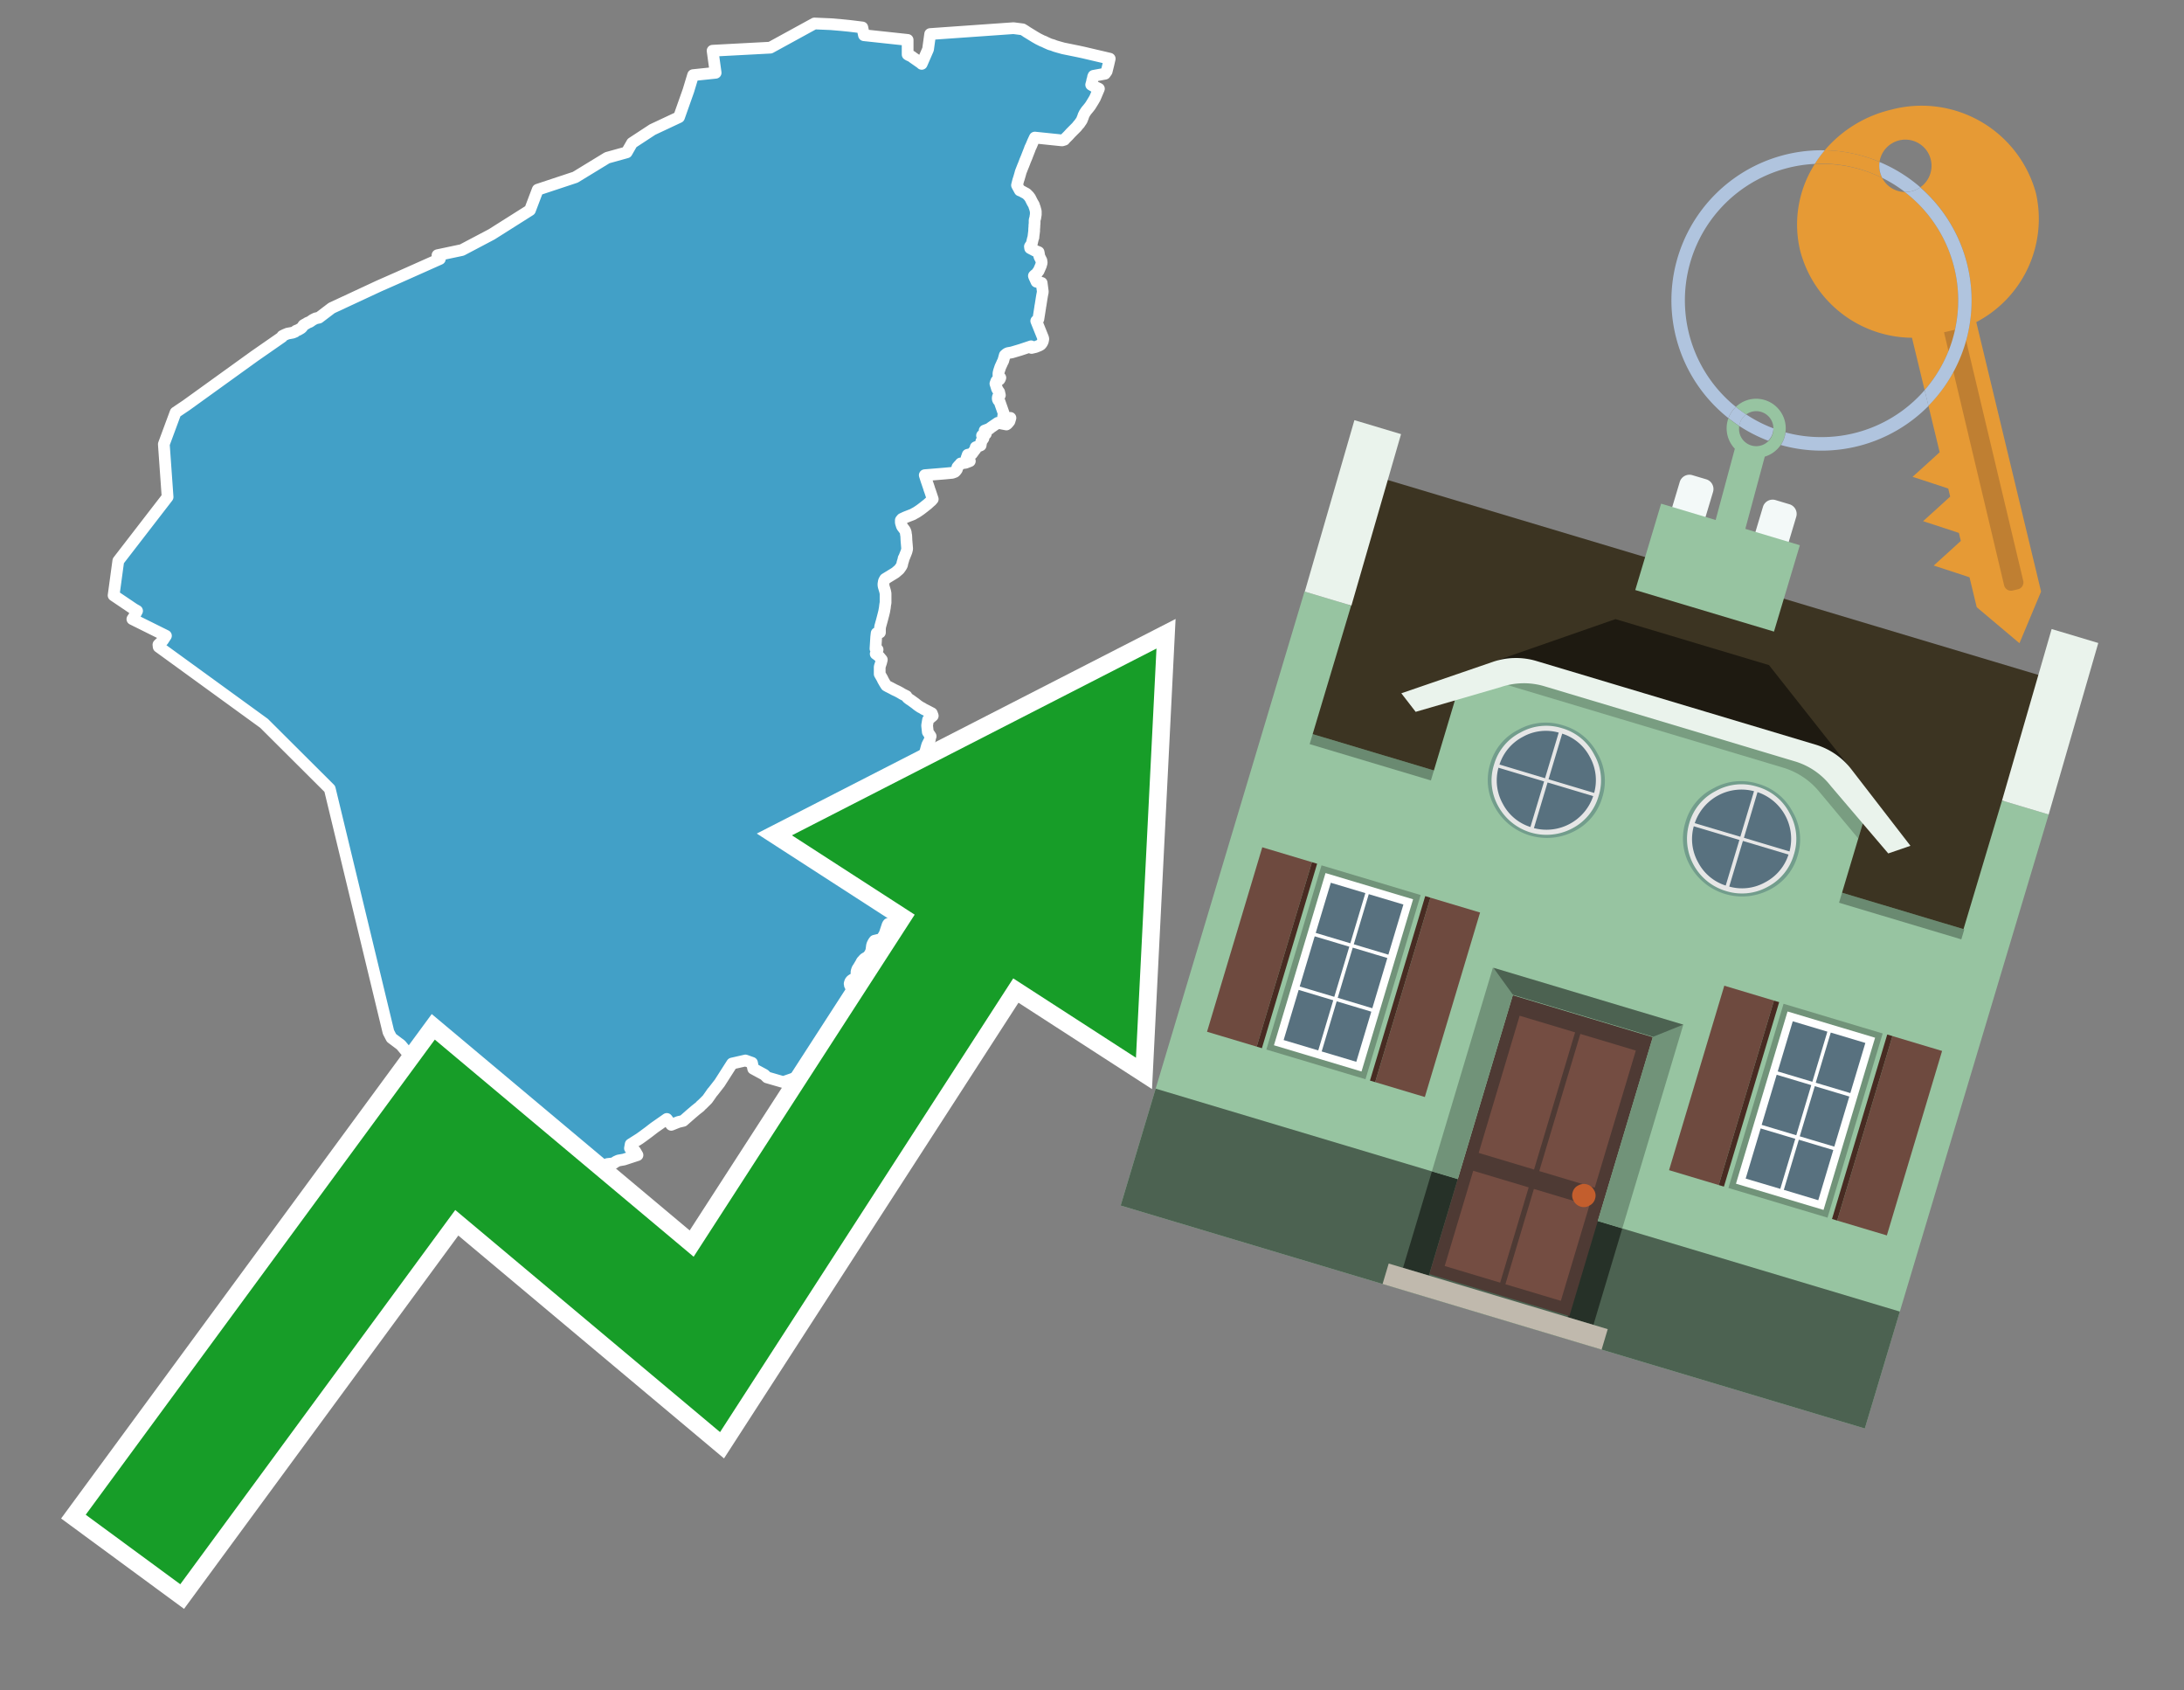 <svg id="Text" xmlns="http://www.w3.org/2000/svg" width="93.05" height="72" viewBox="0 0 93.05 72"><rect x="0" y="0" width="93.05" height="72" fill="#808080" stroke="none"/><polygon points="5.04,23.89 7.14,21.17 6.98,18.92 7.48,17.57 7.94,17.26 10.84,15.17 12.02,14.35 12.03,14.31 12.13,14.26 12.25,14.21 12.47,14.17 12.57,14.13 12.61,14.09 12.71,14.05 12.83,13.98 12.88,13.93 12.91,13.88 12.93,13.85 12.98,13.82 13.04,13.79 13.1,13.75 13.2,13.71 13.33,13.62 13.45,13.56 13.59,13.53 14.13,13.12 16.15,12.18 16.99,11.81 18.74,11.03 18.64,10.87 19.68,10.65 20.95,9.98 22.58,8.95 22.91,8.08 24.51,7.55 25.87,6.72 26.7,6.49 26.93,6.09 27.8,5.52 28.93,4.99 29.33,3.86 29.53,3.2 30.49,3.1 30.36,2.16 32.82,2.03 34.7,1 35.4,1.03 35.87,1.07 36.17,1.1 36.42,1.13 36.74,1.17 36.81,1.5 38.67,1.7 38.67,2.32 38.72,2.35 38.83,2.4 38.91,2.46 39.24,2.69 39.27,2.72 39.54,2.1 39.63,1.45 43.18,1.2 43.57,1.25 43.7,1.33 43.74,1.36 43.79,1.39 44.1,1.58 44.17,1.62 44.24,1.66 44.4,1.74 44.48,1.77 44.56,1.81 44.67,1.86 44.74,1.89 44.85,1.92 44.95,1.96 45.05,1.99 45.3,2.06 45.94,2.19 46.17,2.24 47.28,2.5 47.22,2.76 47.15,3.04 47.08,3.14 46.59,3.23 46.57,3.28 46.57,3.31 46.53,3.44 46.53,3.47 46.49,3.61 46.61,3.68 46.82,3.78 46.68,4.11 46.65,4.18 46.58,4.3 46.5,4.43 46.45,4.51 46.38,4.6 46.28,4.72 46.22,4.81 46.2,4.84 46.19,4.87 46.17,4.9 46.15,4.96 46.13,5.02 46.11,5.06 46.1,5.1 46.07,5.15 46.05,5.18 46.02,5.22 45.99,5.27 45.95,5.31 45.91,5.36 45.87,5.41 45.73,5.55 45.68,5.6 45.62,5.66 45.52,5.77 45.46,5.83 45.37,5.92 45.35,5.95 45.25,5.98 44.09,5.86 44.01,6.03 43.93,6.22 43.89,6.3 43.87,6.36 43.76,6.64 43.75,6.67 43.67,6.86 43.66,6.89 43.61,7.02 43.58,7.09 43.49,7.32 43.46,7.43 43.41,7.6 43.38,7.69 43.33,7.89 43.45,8.11 43.53,8.14 43.58,8.17 43.73,8.25 43.78,8.3 43.83,8.35 43.86,8.39 43.89,8.43 43.98,8.61 44.05,8.73 44.07,8.8 44.09,8.85 44.13,9 44.13,9.1 44.13,9.15 44.12,9.19 44.11,9.27 44.08,9.38 44.08,9.43 44.08,9.51 44.07,9.6 44.07,9.65 44.06,9.77 44.06,9.84 44.03,10.08 44.03,10.11 44.01,10.16 44,10.2 43.97,10.33 43.96,10.38 43.94,10.41 43.88,10.5 43.89,10.57 44.12,10.69 44.25,10.74 44.26,10.79 44.28,10.91 44.29,10.94 44.32,11 44.37,11.1 44.37,11.13 44.38,11.16 44.38,11.2 44.36,11.27 44.35,11.31 44.25,11.54 44.22,11.57 44.18,11.64 44.13,11.68 44.08,11.72 44.05,11.75 44.06,11.78 44.16,12 44.38,12.05 44.43,12.43 44.42,12.48 44.4,12.58 44.38,12.7 44.33,13.02 44.32,13.05 44.32,13.08 44.24,13.59 44.15,13.67 44.44,14.39 44.45,14.44 44.44,14.49 44.43,14.54 44.41,14.58 44.39,14.62 44.34,14.68 44.27,14.72 44.12,14.78 43.95,14.82 43.93,14.75 43.63,14.85 43.48,14.9 43.11,15.01 42.94,15.04 42.88,15.07 42.81,15.13 42.74,15.38 42.71,15.43 42.68,15.5 42.62,15.63 42.56,15.81 42.54,15.9 42.54,15.99 42.54,16.03 42.62,16.09 42.6,16.14 42.58,16.17 42.49,16.2 42.45,16.23 42.41,16.34 42.43,16.4 42.48,16.56 42.54,16.66 42.57,16.7 42.58,16.75 42.6,16.83 42.58,16.86 42.52,16.9 42.51,16.94 42.51,16.99 42.52,17.03 42.54,17.06 42.58,17.09 42.7,17.43 42.77,17.63 42.75,17.68 42.74,17.75 42.87,17.9 43.05,17.8 43.01,17.94 42.98,17.98 42.92,18.05 42.88,18.08 42.51,18.01 42.26,18.18 42.19,18.23 42.16,18.26 41.95,18.34 42.02,18.4 42,18.48 41.94,18.52 41.84,18.55 41.9,18.67 41.81,18.8 41.78,18.97 41.57,19.05 41.57,19.09 41.56,19.13 41.52,19.18 41.41,19.33 41.23,19.37 41.21,19.43 41.18,19.51 41.21,19.54 41.32,19.64 41.14,19.71 40.93,19.74 40.91,19.77 40.85,19.83 40.79,19.9 40.77,19.99 40.75,20.02 40.72,20.06 40.68,20.1 40.57,20.14 40.25,20.17 39.4,20.24 39.47,20.46 39.58,20.78 39.59,20.82 39.63,20.93 39.74,21.26 39.71,21.29 39.69,21.32 39.62,21.38 39.51,21.48 39.47,21.51 39.37,21.59 39.24,21.69 39.17,21.74 39.11,21.78 39.05,21.82 38.94,21.88 38.89,21.91 38.76,21.96 38.58,22.03 38.43,22.1 38.38,22.16 38.38,22.2 38.38,22.26 38.42,22.39 38.43,22.42 38.55,22.58 38.57,22.62 38.59,22.68 38.6,22.77 38.61,22.81 38.62,23.02 38.65,23.38 38.62,23.5 38.52,23.75 38.5,23.78 38.49,23.84 38.45,23.97 38.43,24.07 38.39,24.14 38.34,24.21 38.32,24.24 38.29,24.27 38.15,24.39 38.07,24.44 37.71,24.66 37.66,24.75 37.64,24.87 37.64,24.92 37.65,24.98 37.71,25.18 37.72,25.23 37.73,25.28 37.73,25.33 37.73,25.48 37.73,25.68 37.72,25.72 37.71,25.79 37.7,25.88 37.67,26.05 37.66,26.09 37.63,26.21 37.57,26.44 37.5,26.69 37.49,26.79 37.49,26.84 37.49,26.94 37.35,26.97 37.33,27.14 37.3,27.63 37.39,27.67 37.31,27.85 37.42,27.93 37.47,27.98 37.57,28.1 37.54,28.22 37.48,28.4 37.48,28.56 37.48,28.71 37.6,28.92 37.61,28.95 37.69,29.09 37.76,29.2 37.83,29.24 37.97,29.31 38.1,29.38 38.23,29.44 38.36,29.51 38.44,29.56 38.54,29.61 38.62,29.65 38.64,29.69 38.66,29.72 38.75,29.79 38.8,29.82 38.91,29.9 38.98,29.95 39.08,30.03 39.15,30.08 39.21,30.12 39.29,30.16 39.35,30.2 39.43,30.24 39.49,30.27 39.7,30.38 39.73,30.46 39.74,30.49 39.61,30.6 39.54,30.66 39.53,30.72 39.5,30.9 39.53,31.18 39.65,31.36 39.63,31.42 39.61,31.53 39.56,31.62 39.51,31.72 39.49,31.78 39.4,32.11 39.3,32.22 39.14,32.61 38.81,33.47 38.87,33.53 38.91,33.64 39,33.77 39.09,34.21 38.99,34.39 39,34.43 39.04,34.54 39.07,34.79 39.02,34.73 38.96,34.76 38.91,34.82 38.84,34.85 38.8,34.88 38.75,34.91 38.72,34.96 38.7,34.99 38.68,35.03 38.66,35.07 38.65,35.11 38.64,35.15 38.63,35.2 38.63,35.25 38.62,35.28 38.62,35.31 38.63,35.34 38.63,35.39 38.63,35.43 38.63,35.62 38.63,35.73 38.63,35.86 38.63,35.96 38.49,36.05 38.45,36.08 38.32,36.13 38.05,36.16 37.97,36.36 37.98,36.47 38.01,36.59 38.04,36.76 38.13,36.82 38.16,36.89 38.17,37 38.18,37.1 38.61,37.06 38.62,37.03 38.89,37.15 38.94,37.24 38.9,37.47 38.89,37.51 38.88,37.57 38.8,37.72 38.76,37.8 38.74,37.83 38.66,37.96 38.65,37.99 38.62,38.06 38.59,38.15 38.58,38.19 38.55,38.27 38.51,38.37 38.46,38.52 38.43,38.61 38.39,38.71 38.37,38.78 38.27,39.03 38.15,39.3 37.85,39.35 37.82,39.39 37.69,39.78 37.6,39.93 37.56,39.98 37.51,40.01 37.26,40.07 37.23,40.11 37.21,40.14 37.17,40.22 37.16,40.25 37.15,40.29 37.13,40.45 37.11,40.53 37.09,40.58 37.07,40.61 37.04,40.67 37.01,40.7 36.97,40.75 36.87,40.81 36.82,40.84 36.77,40.9 36.72,40.95 36.7,40.99 36.68,41.03 36.56,41.23 36.53,41.27 36.5,41.36 36.49,41.41 36.5,41.55 36.49,41.59 36.46,41.65 36.36,41.7 36.28,41.75 36.24,41.79 36.22,41.83 36.21,41.86 36.2,41.9 36.21,41.93 36.21,41.96 36.23,42 36.25,42.03 36.26,42.06 36.33,42.16 36.36,42.2 36.38,42.24 36.38,42.29 36.39,42.34 36.38,42.4 36.37,42.45 36.35,42.5 36.32,42.54 36.06,42.82 36.02,42.87 36,42.91 35.96,42.98 35.93,43.04 35.9,43.13 35.82,43.33 35.79,43.38 35.78,43.41 35.74,43.45 35.71,43.48 35.57,43.59 35.5,43.65 35.42,43.74 35.39,43.78 35.36,43.82 35.33,43.87 35.32,43.91 35.29,43.99 35.29,44.03 35.28,44.07 35.27,44.12 35.26,44.18 35.25,44.36 35.24,44.44 35.23,44.48 35.21,44.56 35.17,44.67 35.13,44.76 35.11,44.8 35.06,44.88 35.03,44.94 35,45 34.99,45.04 34.98,45.09 34.99,45.14 35,45.22 35.03,45.35 35.04,45.43 35.04,45.48 35.04,45.56 35.04,45.6 35.03,45.64 35.02,45.69 35.01,45.74 34.99,45.81 34.96,45.86 34.9,45.99 34.87,46.03 34.84,46.06 34.29,45.96 33.83,45.93 33.37,46.09 32.68,45.89 32.57,45.78 32.09,45.52 32.04,45.27 31.76,45.17 31.19,45.3 30.66,46.13 30.38,46.49 30.35,46.52 30.26,46.65 30.14,46.82 29.93,47.03 29.86,47.09 29.83,47.13 29.64,47.28 29.44,47.45 29.11,47.74 28.9,47.79 28.6,47.91 28.41,47.66 27.88,48.03 27.75,48.13 27.66,48.2 27.39,48.4 27.25,48.5 26.87,48.74 26.84,48.91 26.92,48.96 27.06,49.03 27.16,49.2 26.58,49.39 26.35,49.43 26.24,49.48 26.14,49.55 25.88,49.58 25.82,49.62 25.77,49.65 25.53,49.71 25.46,49.76 25.2,49.84 25.16,49.87 25.1,49.91 24.93,49.95 24.26,49.81 22.91,49.31 22.84,49.27 22.73,49.23 22.13,49.35 21.28,49.52 20.72,50.07 20.17,50.6 20.13,50.55 20.07,50.26 19.87,50.32 19.68,50.4 19.61,50.36 19.35,50.5 18.97,50.68 18.89,50.77 18.87,50.83 18.83,50.93 18.76,51 18.76,50.64 18.8,50.47 18.78,50.01 18.76,49.15 18.64,48.69 18.63,48.65 18.54,48.36 18.41,47.94 18.28,47.51 18.24,47.39 17.99,46.59 17.94,46.37 17.91,46.27 17.82,45.4 17.08,44.51 16.68,44.21 16.55,43.96 14.05,33.6 11.25,30.81 6.76,27.55 6.75,27.46 6.94,27.28 7.07,27.08 5.64,26.37 5.7,26.28 5.84,26.02 5.7,25.94 4.84,25.36 " fill="#42a0c7" stroke="#fff" stroke-linejoin="round" stroke-width="0.5"/><polygon points="49.272 27.624 33.741 35.58 38.97 38.959 29.553 53.529 18.525 44.281 3.652 64.518 7.681 67.479 19.396 51.538 30.678 60.999 43.169 41.673 48.398 45.053 49.272 27.624" fill="none" stroke="#fff" stroke-miterlimit="10" stroke-width="1.5"/><polygon points="49.272 27.624 33.741 35.58 38.97 38.959 29.553 53.529 18.525 44.281 3.652 64.518 7.681 67.479 19.396 51.538 30.678 60.999 43.169 41.673 48.398 45.053 49.272 27.624" fill="#179d28"/><path d="M80.19,7.577a1.16,1.16,0,0,1-.094-.251,1.114,1.114,0,0,1-.018-.429A6.367,6.367,0,0,0,77.743,6.4a5.269,5.269,0,0,0-.423.577c.1,0,.192-.007.288-.007A5.794,5.794,0,0,1,80.19,7.577Z" fill="#e69a35"/><path d="M77.608,6.4A6.394,6.394,0,0,0,73.64,17.81a1.26,1.26,0,0,1,.317-.48A5.821,5.821,0,0,1,77.32,6.981a5.269,5.269,0,0,1,.423-.577Z" fill="#b0c4de"/><path d="M84.2,13.72a4.962,4.962,0,0,0,2.545-5.48,5.047,5.047,0,0,0-6.179-3.566A5.322,5.322,0,0,0,77.743,6.4a6.367,6.367,0,0,1,2.335.493,1.114,1.114,0,1,1,1.736,1.084,6.392,6.392,0,0,1,.347,9.3l.479,1.985-.438.4-.716.648.92.3.6.2.082.341-.438.4-.716.648.92.3.605.2.082.341-.438.4-.716.649.92.3.605.2.307,1.274,1.821,1.534.921-2.2Z" fill="#e69a35"/><path d="M81.154,8.179a1.115,1.115,0,0,1-.964-.6,5.794,5.794,0,0,0-2.582-.6c-.1,0-.192,0-.288.007a4.783,4.783,0,0,0-.625,3.685,4.962,4.962,0,0,0,4.765,3.715L82,16.617a5.82,5.82,0,0,0-.846-8.438Z" fill="#e69a35"/><path d="M74.1,18.142a6.386,6.386,0,0,0,1.232.63.73.73,0,0,0,.224-.527h0a5.783,5.783,0,0,1-1.159-.593A.733.733,0,0,0,74.1,18.142Z" fill="#b0c4de"/><path d="M74.4,17.652q-.228-.152-.44-.322a1.26,1.26,0,0,0-.317.48c.148.117.3.228.46.332A.733.733,0,0,1,74.4,17.652Z" fill="#b0c4de"/><path d="M74.824,16.984a1.257,1.257,0,0,0-.867.346c.141.114.288.222.44.322a.731.731,0,0,1,1.159.593h0a.732.732,0,1,1-1.463,0,.7.7,0,0,1,.007-.1c-.158-.1-.312-.215-.46-.332a1.258,1.258,0,0,0,.273,1.3l-.979,3.635,1.275.341.98-3.639a1.266,1.266,0,0,0,.681-.5,1.249,1.249,0,0,0,.2-.538,1.328,1.328,0,0,0,.012-.168A1.262,1.262,0,0,0,74.824,16.984Z" fill="#97c4a1"/><path d="M85.974,25.1l-.226.053a.3.3,0,0,1-.362-.223l-2.56-10.777.81-.193L86.2,24.736A.3.3,0,0,1,85.974,25.1Z" fill="#bf7f32"/><path d="M80.1,7.326a1.16,1.16,0,0,0,.094.251,5.833,5.833,0,0,1,.964.6,1.137,1.137,0,0,0,.287-.031,1.108,1.108,0,0,0,.373-.167A6.371,6.371,0,0,0,80.078,6.9,1.114,1.114,0,0,0,80.1,7.326Z" fill="#b0c4de"/><path d="M77.608,18.618a5.836,5.836,0,0,1-1.534-.2,1.24,1.24,0,0,1-.2.537,6.4,6.4,0,0,0,6.291-1.666L82,16.617A5.807,5.807,0,0,1,77.608,18.618Z" fill="#b0c4de"/><path d="M81.814,7.981a1.108,1.108,0,0,1-.373.167,1.137,1.137,0,0,1-.287.031A5.82,5.82,0,0,1,82,16.617l.161.667a6.392,6.392,0,0,0-.347-9.3Z" fill="#b0c4de"/><polygon points="83.79 39.753 55.78 31.364 58.988 20.404 86.964 28.783 83.79 39.753 83.79 39.753" fill="#3c3422" fill-rule="evenodd"/><polygon points="81.705 53.32 87.284 34.692 85.297 34.097 83.656 39.575 55.926 31.269 57.567 25.791 55.579 25.196 47.746 51.348 79.451 60.844 81.705 53.32" fill="#97c4a1" fill-rule="evenodd"/><rect x="69.522" y="21.148" width="0.444" height="28.983" transform="translate(15.592 92.226) rotate(-73.326)" opacity="0.3"/><polygon points="87.284 34.692 85.297 34.097 87.411 26.793 89.398 27.388 87.284 34.692 87.284 34.692" fill="#eaf3ec" fill-rule="evenodd"/><polygon points="57.578 25.794 55.591 25.199 57.705 17.896 59.692 18.491 57.578 25.794 57.578 25.794" fill="#eaf3ec" fill-rule="evenodd"/><polygon points="79.451 60.844 80.943 55.865 49.238 46.369 47.747 51.348 79.451 60.844 79.451 60.844" fill="#4c6251" fill-rule="evenodd"/><path d="M71.566,20.528l-.522,1.743,1.418.425.523-1.744a.432.432,0,0,0-.289-.536l-.593-.177A.431.431,0,0,0,71.566,20.528Z" fill="#f3f9f8" fill-rule="evenodd"/><path d="M75.111,21.589l-.522,1.743,1.418.425.522-1.743a.43.43,0,0,0-.289-.536l-.593-.178A.43.43,0,0,0,75.111,21.589Z" fill="#f3f9f8" fill-rule="evenodd"/><polygon points="75.368 28.329 68.829 26.37 63.807 28.121 78.733 32.591 75.368 28.329" fill="#1e1a11"/><polygon points="78.248 32.422 64.442 28.287 62.236 28.998 60.064 36.247 77.453 41.455 79.651 34.116 78.248 32.422" fill="#97c4a1"/><path d="M77.74,32.516S65.088,28.725,65,28.7l-.938.43,11.892,3.562a3.175,3.175,0,0,1,1.532,1l1.685,2.02.327-1.09Z" fill-rule="evenodd" opacity="0.2"/><path d="M77.35,31.716,65.458,28.154a3.041,3.041,0,0,0-1.854.037l-3.9,1.339.611.79,3.626-1.054a3.045,3.045,0,0,1,1.855-.037l10.673,3.2A3.028,3.028,0,0,1,78,33.477l2.45,2.874.945-.325-2.518-3.26A3.036,3.036,0,0,0,77.35,31.716Z" fill="#eaf3ec"/><polygon points="76.683 23.223 70.773 21.453 69.671 25.132 75.581 26.902 76.683 23.223 76.683 23.223" fill="#97c4a1" fill-rule="evenodd"/><g id="Symbol_9_0_Layer2_0_MEMBER_8_MEMBER_21_MEMBER_0_FILL" data-name="Symbol 9 0 Layer2 0 MEMBER 8 MEMBER 21 MEMBER 0 FILL"><path d="M66.584,30.892a2.39,2.39,0,0,0-1.891.189,2.317,2.317,0,0,0-1.2,1.448A2.345,2.345,0,0,0,63.7,34.4a2.528,2.528,0,0,0,3.367,1.008,2.339,2.339,0,0,0,1.2-1.447,2.313,2.313,0,0,0-.208-1.87A2.394,2.394,0,0,0,66.584,30.892Z" fill="#729d8c"/></g><g id="Symbol_9_0_Layer2_0_MEMBER_8_MEMBER_21_MEMBER_1_FILL" data-name="Symbol 9 0 Layer2 0 MEMBER 8 MEMBER 21 MEMBER 1 FILL"><path d="M66.547,31.016a2.241,2.241,0,0,0-1.769.185,2.213,2.213,0,0,0-1.127,1.376,2.239,2.239,0,0,0,.185,1.768,2.341,2.341,0,0,0,3.145.942,2.234,2.234,0,0,0,1.126-1.376,2.207,2.207,0,0,0-.185-1.768A2.237,2.237,0,0,0,66.547,31.016Z" fill="#e6e6e6"/></g><g id="Symbol_9_0_Layer2_0_MEMBER_8_MEMBER_21_MEMBER_2_MEMBER_0_FILL" data-name="Symbol 9 0 Layer2 0 MEMBER 8 MEMBER 21 MEMBER 2 MEMBER 0 FILL"><path d="M65.787,33.284,63.843,32.7a2.036,2.036,0,0,0,.186,1.539,2.015,2.015,0,0,0,1.175.986Z" fill="#58717f"/></g><g id="Symbol_9_0_Layer2_0_MEMBER_8_MEMBER_21_MEMBER_2_MEMBER_1_FILL" data-name="Symbol 9 0 Layer2 0 MEMBER 8 MEMBER 21 MEMBER 2 MEMBER 1 FILL"><path d="M65.827,33.148l.582-1.944a2.01,2.01,0,0,0-1.523.178,2.037,2.037,0,0,0-1,1.183Z" fill="#58717f"/></g><g id="Symbol_9_0_Layer2_0_MEMBER_8_MEMBER_21_MEMBER_2_MEMBER_2_FILL" data-name="Symbol 9 0 Layer2 0 MEMBER 8 MEMBER 21 MEMBER 2 MEMBER 2 FILL"><path d="M67.878,33.91l-1.943-.582-.582,1.944a2.1,2.1,0,0,0,2.525-1.362Z" fill="#58717f"/></g><g id="Symbol_9_0_Layer2_0_MEMBER_8_MEMBER_21_MEMBER_2_MEMBER_3_FILL" data-name="Symbol 9 0 Layer2 0 MEMBER 8 MEMBER 21 MEMBER 2 MEMBER 3 FILL"><path d="M66.558,31.249l-.582,1.943,1.943.582a2.031,2.031,0,0,0-.186-1.539A2.009,2.009,0,0,0,66.558,31.249Z" fill="#58717f"/></g><g id="Symbol_9_0_Layer2_0_MEMBER_8_MEMBER_21_MEMBER_0_FILL-2" data-name="Symbol 9 0 Layer2 0 MEMBER 8 MEMBER 21 MEMBER 0 FILL"><path d="M74.9,33.384a2.4,2.4,0,0,0-1.891.189,2.316,2.316,0,0,0-1.2,1.448,2.341,2.341,0,0,0,.209,1.87A2.527,2.527,0,0,0,75.387,37.9a2.345,2.345,0,0,0,1.2-1.447,2.314,2.314,0,0,0-.209-1.87A2.389,2.389,0,0,0,74.9,33.384Z" fill="#729d8c"/></g><g id="Symbol_9_0_Layer2_0_MEMBER_8_MEMBER_21_MEMBER_1_FILL-2" data-name="Symbol 9 0 Layer2 0 MEMBER 8 MEMBER 21 MEMBER 1 FILL"><path d="M74.867,33.508a2.239,2.239,0,0,0-1.768.185,2.21,2.21,0,0,0-1.127,1.376,2.316,2.316,0,0,0,1.564,2.883,2.261,2.261,0,0,0,1.765-.173A2.237,2.237,0,0,0,76.428,36.4a2.209,2.209,0,0,0-.185-1.769A2.239,2.239,0,0,0,74.867,33.508Z" fill="#e6e6e6"/></g><g id="Symbol_9_0_Layer2_0_MEMBER_8_MEMBER_21_MEMBER_2_MEMBER_0_FILL-2" data-name="Symbol 9 0 Layer2 0 MEMBER 8 MEMBER 21 MEMBER 2 MEMBER 0 FILL"><path d="M74.107,35.776l-1.943-.582a2.031,2.031,0,0,0,.186,1.539,2.009,2.009,0,0,0,1.175.986Z" fill="#58717f"/></g><g id="Symbol_9_0_Layer2_0_MEMBER_8_MEMBER_21_MEMBER_2_MEMBER_1_FILL-2" data-name="Symbol 9 0 Layer2 0 MEMBER 8 MEMBER 21 MEMBER 2 MEMBER 1 FILL"><path d="M74.148,35.64,74.73,33.7a2.1,2.1,0,0,0-2.525,1.362Z" fill="#58717f"/></g><g id="Symbol_9_0_Layer2_0_MEMBER_8_MEMBER_21_MEMBER_2_MEMBER_2_FILL-2" data-name="Symbol 9 0 Layer2 0 MEMBER 8 MEMBER 21 MEMBER 2 MEMBER 2 FILL"><path d="M76.2,36.4l-1.943-.582-.582,1.944a2.015,2.015,0,0,0,1.523-.178A2.036,2.036,0,0,0,76.2,36.4Z" fill="#58717f"/></g><g id="Symbol_9_0_Layer2_0_MEMBER_8_MEMBER_21_MEMBER_2_MEMBER_3_FILL-2" data-name="Symbol 9 0 Layer2 0 MEMBER 8 MEMBER 21 MEMBER 2 MEMBER 3 FILL"><path d="M74.879,33.741,74.3,35.684l1.943.582a2.1,2.1,0,0,0-1.361-2.525Z" fill="#58717f"/></g><polygon points="51.426 43.946 53.542 44.58 55.896 36.723 53.78 36.089 51.426 43.946 51.426 43.946" fill="#6e4a3f" fill-rule="evenodd"/><polygon points="53.542 44.58 53.764 44.647 56.117 36.789 55.896 36.723 53.542 44.58 53.542 44.58" fill="#482b22" fill-rule="evenodd"/><polygon points="60.706 46.726 58.59 46.092 60.943 38.235 63.059 38.868 60.706 46.726 60.706 46.726" fill="#6e4a3f" fill-rule="evenodd"/><polygon points="58.59 46.092 58.368 46.026 60.722 38.168 60.943 38.235 58.59 46.092 58.59 46.092" fill="#482b22" fill-rule="evenodd"/><rect x="53.146" y="39.209" width="8.19" height="4.408" transform="translate(1.145 84.365) rotate(-73.326)" fill="#719379"/><polygon points="60.205 38.304 56.474 37.187 54.277 44.522 58.008 45.639 60.205 38.304 60.205 38.304" fill="#fff" fill-rule="evenodd"/><path d="M59.792,38.527l-.64,2.136-1.474-.442.639-2.135,1.475.441Zm-1.621-.485-.64,2.136-1.474-.442L56.7,37.6l1.474.442Zm-2.158,1.84,1.475.441-.64,2.136-1.474-.441.639-2.136Zm-.683,2.282,1.474.441-.639,2.136L54.69,44.3l.64-2.135Zm.981,2.621.639-2.136,1.475.442-.64,2.135-1.474-.441Zm2.158-1.84L56.994,42.5l.64-2.136,1.474.442-.639,2.136Z" fill="#58717f" fill-rule="evenodd"/><polygon points="80.39 52.621 78.274 51.988 80.628 44.13 82.743 44.764 80.39 52.621 80.39 52.621" fill="#6e4a3f" fill-rule="evenodd"/><polygon points="78.274 51.988 78.053 51.921 80.406 44.064 80.628 44.13 78.274 51.988 78.274 51.988" fill="#482b22" fill-rule="evenodd"/><polygon points="71.111 49.842 73.227 50.476 75.58 42.619 73.464 41.985 71.111 49.842 71.111 49.842" fill="#6e4a3f" fill-rule="evenodd"/><polygon points="73.227 50.476 73.448 50.542 75.802 42.685 75.58 42.619 73.227 50.476 73.227 50.476" fill="#482b22" fill-rule="evenodd"/><rect x="72.83" y="45.105" width="8.19" height="4.408" transform="translate(9.534 107.426) rotate(-73.326)" fill="#719379"/><polygon points="76.159 43.083 79.889 44.2 77.692 51.535 73.962 50.418 76.159 43.083 76.159 43.083" fill="#fff" fill-rule="evenodd"/><path d="M76.381,43.5l1.475.442-.64,2.135-1.475-.441.64-2.136ZM78,43.981l1.474.442-.64,2.136-1.474-.442L78,43.981Zm.791,2.724-.64,2.135L76.679,48.4l.64-2.136,1.474.442Zm-.684,2.282-.639,2.135L76,50.68l.64-2.135,1.474.442Zm-2.26,1.65L74.375,50.2l.639-2.135,1.475.441-.64,2.136Zm-.791-2.724.64-2.135,1.474.441-.639,2.136-1.475-.442Z" fill="#58717f" fill-rule="evenodd"/><polygon points="67.888 56.431 69.118 52.323 68.019 51.994 66.789 56.102 67.888 56.431 67.888 56.431" fill="#263128" fill-rule="evenodd"/><polygon points="60.877 54.331 62.108 50.223 61.007 49.894 59.776 54.002 60.877 54.331 60.877 54.331" fill="#263128" fill-rule="evenodd"/><g id="Symbol_9_0_Layer2_0_MEMBER_8_MEMBER_12_MEMBER_0_FILL" data-name="Symbol 9 0 Layer2 0 MEMBER 8 MEMBER 12 MEMBER 0 FILL"><path d="M70.418,44.178l-5.965-1.786L60.9,54.27l5.964,1.786Z" fill="#4e3a34"/></g><g id="Symbol_9_0_Layer2_0_MEMBER_8_MEMBER_12_MEMBER_1_MEMBER_0_FILL" data-name="Symbol 9 0 Layer2 0 MEMBER 8 MEMBER 12 MEMBER 1 MEMBER 0 FILL"><path d="M65.358,49.815l1.75-5.843-2.363-.708L63,49.107Z" fill="#744d42"/></g><g id="Symbol_9_0_Layer2_0_MEMBER_8_MEMBER_12_MEMBER_1_MEMBER_1_FILL" data-name="Symbol 9 0 Layer2 0 MEMBER 8 MEMBER 12 MEMBER 1 MEMBER 1 FILL"><path d="M67.331,44.039l-1.75,5.842,2.364.708,1.75-5.842Z" fill="#744d42"/></g><g id="Symbol_9_0_Layer2_0_MEMBER_8_MEMBER_12_MEMBER_2_MEMBER_0_FILL" data-name="Symbol 9 0 Layer2 0 MEMBER 8 MEMBER 12 MEMBER 2 MEMBER 0 FILL"><path d="M63.915,54.633l1.215-4.058-2.363-.707-1.215,4.057Z" fill="#744d42"/></g><g id="Symbol_9_0_Layer2_0_MEMBER_8_MEMBER_12_MEMBER_2_MEMBER_1_FILL" data-name="Symbol 9 0 Layer2 0 MEMBER 8 MEMBER 12 MEMBER 2 MEMBER 1 FILL"><path d="M66.5,55.407l1.215-4.057-2.363-.708L64.138,54.7Z" fill="#744d42"/></g><g id="Symbol_9_0_Layer2_0_MEMBER_8_MEMBER_13_FILL" data-name="Symbol 9 0 Layer2 0 MEMBER 8 MEMBER 13 FILL"><path d="M67.959,51.058a.439.439,0,0,0-.045-.367.487.487,0,0,0-.669-.2.445.445,0,0,0-.239.282.457.457,0,0,0,.041.378.481.481,0,0,0,.293.242.459.459,0,0,0,.377-.042A.453.453,0,0,0,67.959,51.058Z" fill="#c35e2d"/></g><g id="Symbol_9_0_Layer2_0_MEMBER_8_MEMBER_14_FILL" data-name="Symbol 9 0 Layer2 0 MEMBER 8 MEMBER 14 FILL"><path d="M64.557,42.047l-.951-.833-2.6,8.68,1.1.329Z" fill="#719379"/></g><g id="Symbol_9_0_Layer2_0_MEMBER_8_MEMBER_15_FILL" data-name="Symbol 9 0 Layer2 0 MEMBER 8 MEMBER 15 FILL"><path d="M71.718,43.643l-1.2.19L68.072,52.01l1.046.313Z" fill="#719379"/></g><g id="Symbol_9_0_Layer2_0_MEMBER_8_MEMBER_16_FILL" data-name="Symbol 9 0 Layer2 0 MEMBER 8 MEMBER 16 FILL"><path d="M63.627,41.22l.836,1.156,5.961,1.786,1.294-.519Z" fill="#4c6251"/></g><polygon points="58.905 54.69 59.166 53.819 68.498 56.614 68.237 57.485 58.905 54.69 58.905 54.69" fill="#c0b9ad" fill-rule="evenodd"/></svg>